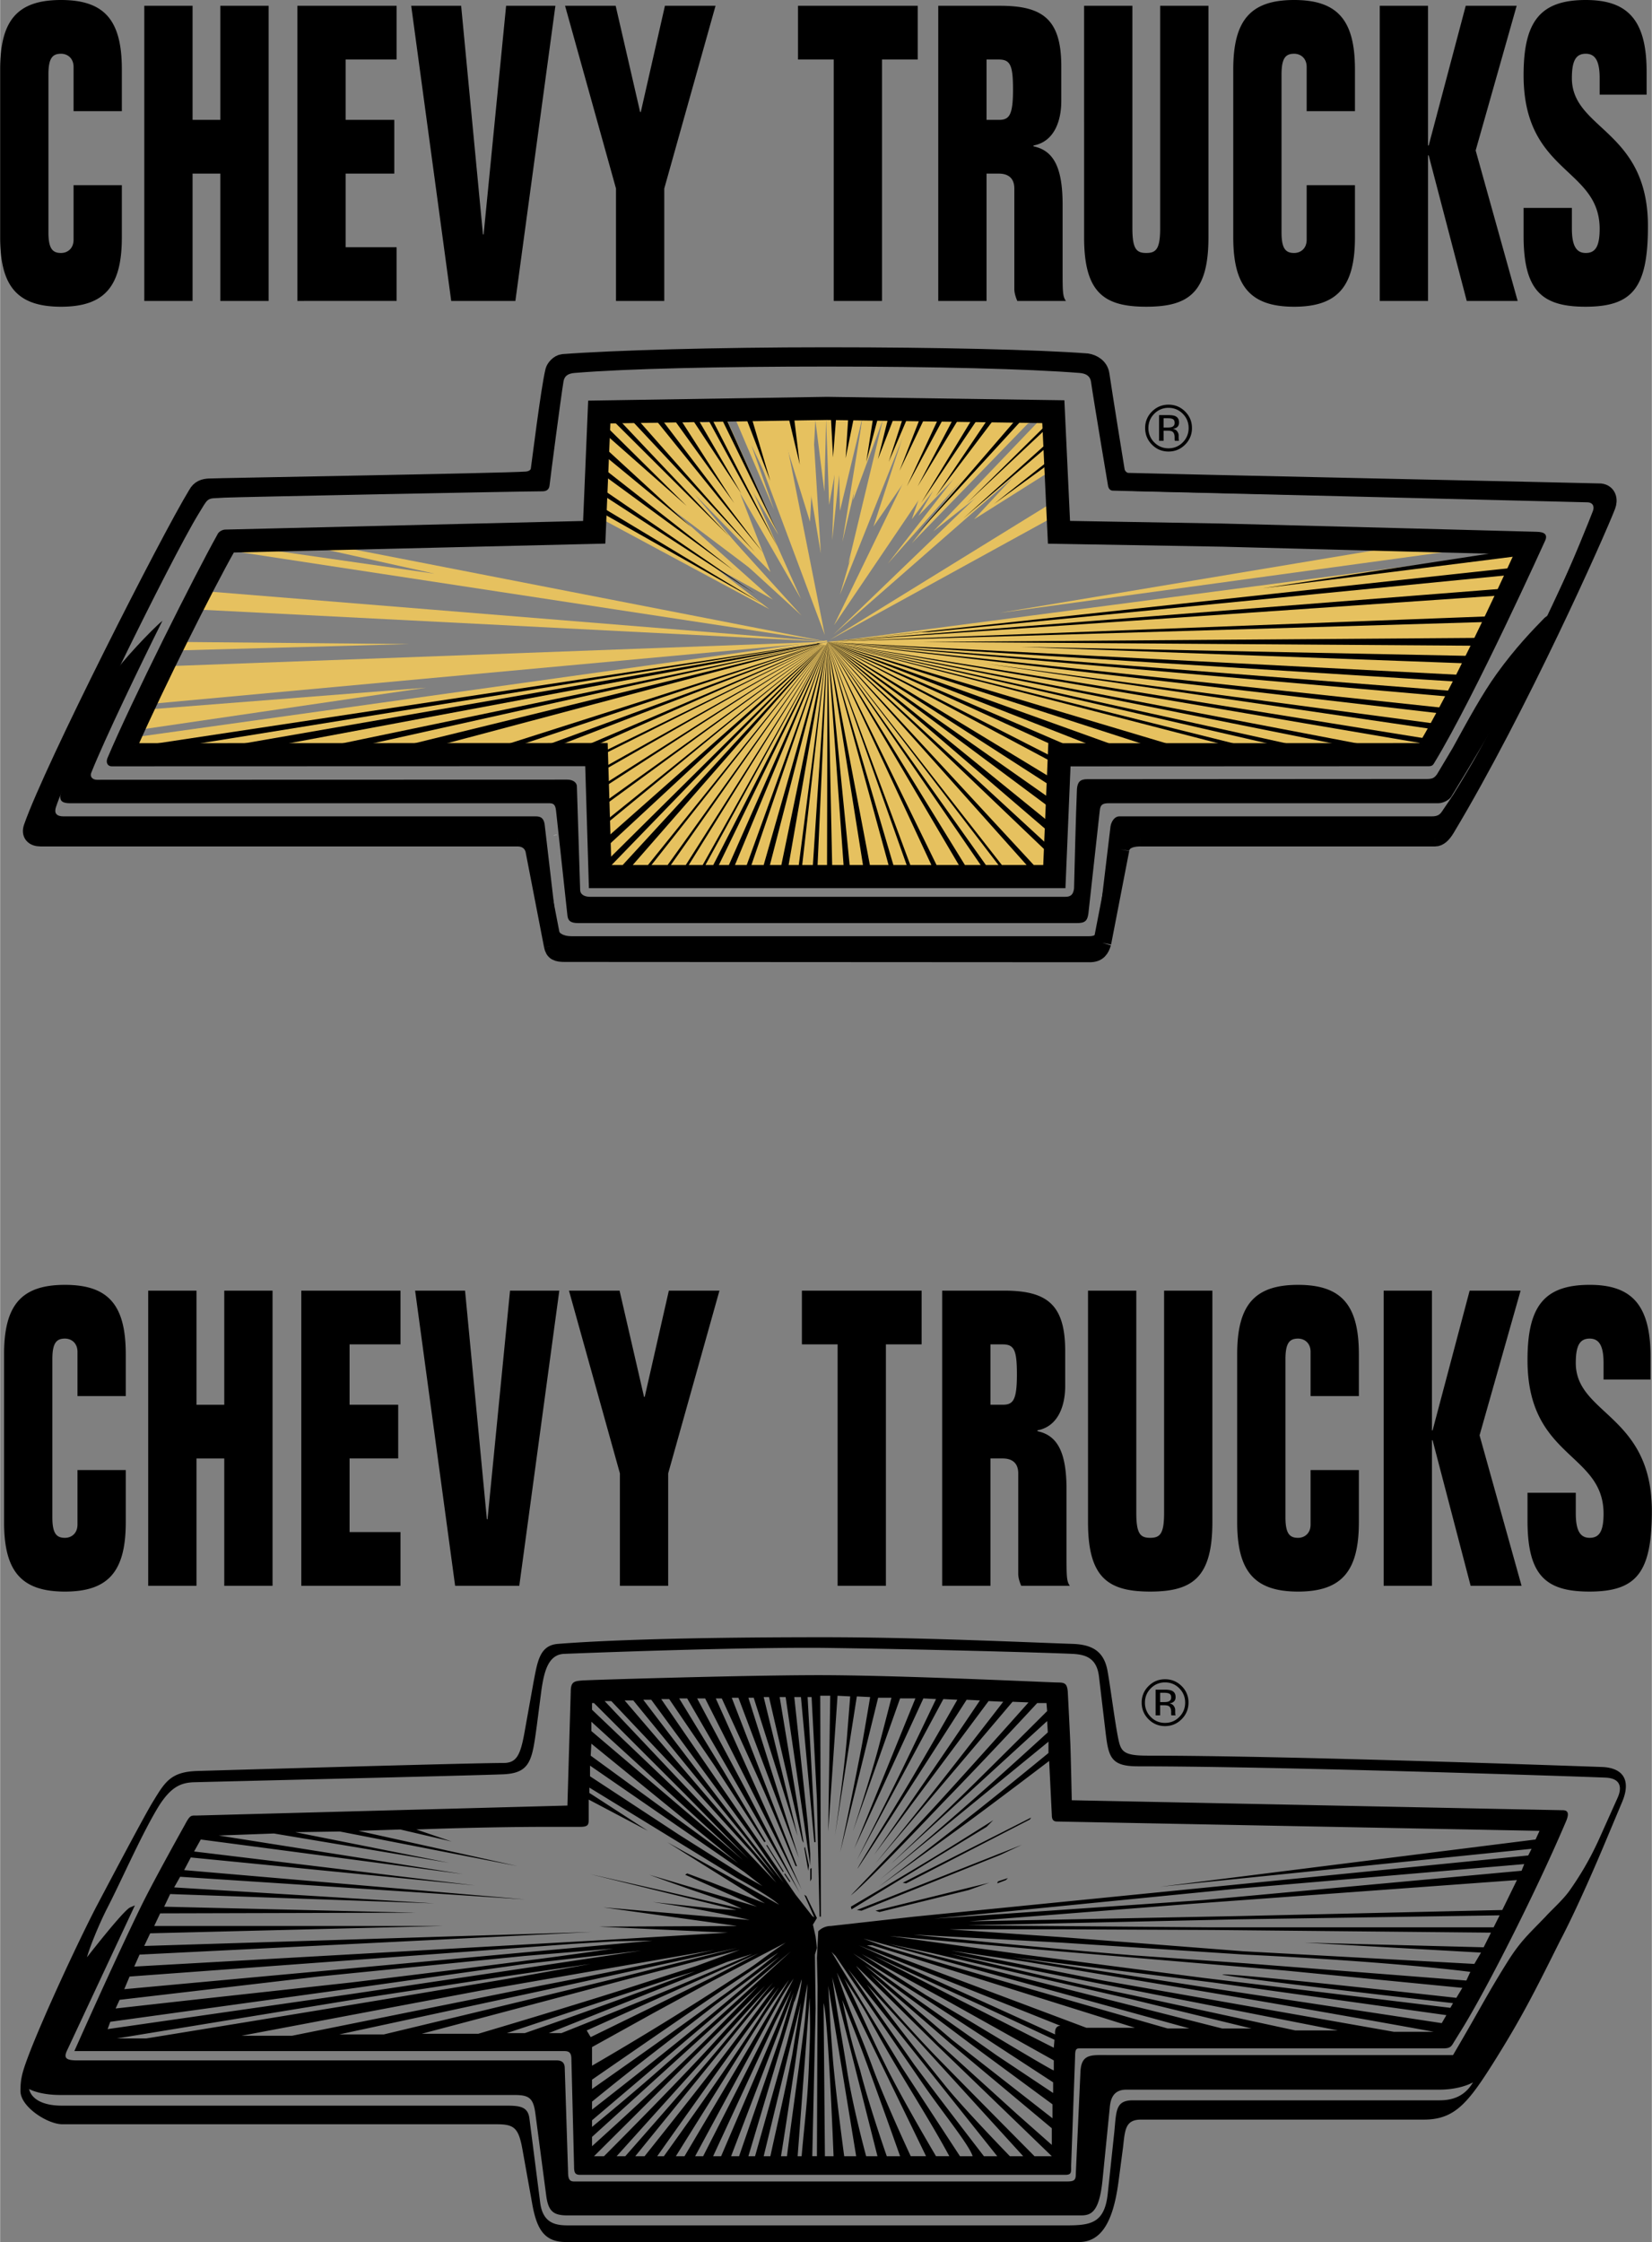 <svg xmlns="http://www.w3.org/2000/svg" width="1842" height="2500" viewBox="0 0 252.812 343.185"><rect x="0" y="0" width="252.812" height="343.185" fill="#808080" stroke="none"/><path fill="#d9ad2e" d="M126.514 63.875l.047.001.047-.001h-.094z"/><path stroke="#fff" stroke-width=".497" stroke-miterlimit="2.613" d="M84.964 127.82l.004.028-.004-.028z"/><path fill="#e6c15f" d="M92.43 72.786l14.941 9.258-14.783-12.558-.158 3.3zM95.638 64.394l27.042 29.841-29.975-27.408.091-2.433h2.842zM96.775 64.486l12.979 13.525-10.541-13.683-2.438.158zM115.529 81.86l-11.824-17.557h-2.884l14.708 17.557zM107.096 64.132l5.813 10.396-7.921-10.543 2.108.147zM111.13 63.99l7.974 17.87-10.45-17.716 2.476-.154zM119.654 64.108l6.566 33.084-12.341-33.006 5.775-.078zM122.129 63.874l3.484 20.828-1.284-20.791-2.2-.037zM127.996 63.936l-.642 18.75 2.017-18.75h-1.375zM132.029 63.832l-3.117 19.129 4.492-19.129h-1.375zM136.338 64.132l-7.792 26.895 10.725-26.858-2.933-.037zM143.029 63.985l-15.4 31.718 21.451-31.718h-6.051zM152.93 64.303l-17.059 21.968 19.533-22.01-2.474.042zM160.263 65.636l-32.738 31.522 32.67-28.614.068-2.908zM160.625 77.186l-33.648 20.763 33.769-18.563-.121-2.2zM212.33 83.907l-59.4 9.916 70.487-9.641-11.087-.275zM230.343 88.873l-103.848 9.351 100.547-2.338.963-1.925-54.862 1.1 55.961-3.712 1.239-2.476zM226.117 97.653l-99.622.571 99.035.962.587-1.533z"/><path fill="#e6c15f" d="M126.495 98.224l95.518 7.975 2.339-4.538-97.857-3.437zM126.495 98.224l91.197 15.95 3.142-5.5-94.339-10.45z"/><path fill="#e6c15f" d="M126.495 98.224l49.847 15.987 4.088.1-53.935-16.087z"/><path fill="#e6c15f" d="M126.564 98.224l34.823 16.087 6.484.013-41.307-16.1zM126.564 98.224l-17.726 34.88 10.083.011 7.643-34.891zM126.564 98.224L35.775 84.386l5.229-.233 25.484 3.666-18.336-4.073 3.41-.143 75.002 14.621zM126.564 98.224l-96.01-4.905 1.679-2.75 94.331 7.655zM126.564 98.224l-99.935 3.712-2.976 5.752 102.911-9.464z"/><path fill="#e6c15f" d="M126.564 98.224l-85.926 15.995 10.083-.145 75.843-15.85zM126.564 98.026L21.258 112.753l-.679 1.283 8.325.038 97.66-15.85v-.198z"/><path fill="#e6c15f" d="M126.564 98.224l-69.426 15.995 17.966-.145 51.46-15.85zM126.723 98.224l-44.86 15.995 10.609.051.261 2.149 33.99-18.195z"/><path fill="#e6c15f" d="M126.564 98.224L92.63 119.72l.495 13.225h2.513l9.629-11.416-8.529 6.807 29.826-30.112z"/><path fill="#e6c15f" d="M126.564 98.224l-29.276 34.641 10.083.013 9.654-18.464-9.654 10.988 19.193-27.178z"/><path fill="#e6c15f" d="M126.495 98.224l34.134 25.299.117-3.162-34.251-22.137zM201.742 114.174l-38.225-7.975 33.001 8.092 5.224-.117zM130.492 102.761l29.783 26.675-.238 3.437h-27.045l-5.5-31.35 11.549 18.975-8.549-17.737zM131.205 132.873h-2.201l-.688-20.35 2.889 20.35zM127.492 133.012h-2.201l1.101-24.476 1.1 24.476zM121.58 132.736l3.695-23.788-1.22 23.925-2.475-.137zM23.354 108.536l-1.729 3.117 43.579-6.388-41.85 3.271zM27.467 99.553l.812-1.283 34.359.316-35.171.967z"/><path d="M126.109 98.47l-.138.481-.963-.481h1.101z"/><path fill="#e6c15f" d="M23.029 114.367l103.126-15.984L232.32 84.458l-14.867 29.696-56.621.022-.795 18.697-66.882-.057-.683-18.546-69.443.097zM92.33 79.579l25.391 13.659-8.616-6.6 9.166 5.133L102.78 77.93l14.941 11.274-11.366-13.475 11.55 11.826-4.675-12.101 9.351 16.226-12.101-27.062-17.635.12-.515 14.841zM114.33 64.137l-1.742.134 5.866 13.75-3.482-9.9 6.507 13.659-2.475-17.876 4.952 15.95.823-15.537 1.376 10.954.267-11.139.466 13.156 1.467-8.159.182 9.076 3.401-14.117-1.383 12.467 4.537-12.238-5.271 21.954 9.12-21.816-5.27 16.133 11.046-15.996-5.18 14.896 3.301-4.4-2.292 3.873 13.108-13.682-14.117 17.876 17.784-18.334 1.65-.366-16.133 16.866 16.867-13.292-10.634 11.459 11.183-7.058-.349-8.072-45.575-.221z"/><path d="M219.635 128.189h-45.106m-.001 0c-1.774 0-2.875.629-3.064 1.822m0 .001l-2.771 14.299m0 0c-.274.917-.647 1.603-1.925 1.603m.001-.001l-80.326-.044m0 0c-1.192 0-1.65-.184-1.833-1.1m-.001.001l-2.841-14.667m.001 0c-.276-1.101-1.192-1.913-2.567-1.913m-.001-.001H6.2m0 0c-1.066 0-1.581-.562-1.238-1.525 3.213-9.192 20.948-44.089 25.163-50.978.449-.841 1.088-1.015 1.822-1.066.973-.067 45.351-.811 48.572-1.065 1.307-.103 1.959-.894 2.063-1.616.083-.414 1.544-12.398 2.234-15.159.104-.413.688-1.135 1.341-1.204 7.62-.58 23.397-1.043 40.402-1.043 17.006 0 32.175.36 39.795.94.859.138 1.891.688 2.062 1.856.414 2.816 2.254 14.298 2.337 14.712.138.86.929 1.685 1.892 1.719 3.229.116 71.38 1.572 72.29 1.616 1.101.138 1.289 1.167.963 2.017-1.561 4.063-13.457 30.815-24.612 49.409-.551.916-1.101 1.387-1.65 1.387" fill="none" stroke="#000" stroke-width="2.75"/><path d="M219.635 128.189h-45.106c-1.774 0-2.875.629-3.064 1.822l-2.771 14.299c-.274.917-.647 1.603-1.925 1.603l-80.326-.044c-1.192 0-1.65-.184-1.833-1.1l-2.841-14.667c-.276-1.101-1.192-1.913-2.567-1.913H6.2c-1.066 0-1.581-.562-1.238-1.525 3.213-9.192 20.948-44.089 25.163-50.978.449-.841 1.088-1.015 1.822-1.066.973-.067 45.351-.811 48.572-1.065 1.307-.103 1.959-.894 2.063-1.616.083-.414 1.544-12.398 2.234-15.159.104-.413.688-1.135 1.341-1.204 7.62-.58 23.397-1.043 40.402-1.043 17.006 0 32.175.36 39.795.94.859.138 1.891.688 2.062 1.856.414 2.816 2.254 14.298 2.337 14.712.138.86.929 1.685 1.892 1.719 3.229.116 71.38 1.572 72.29 1.616 1.101.138 1.289 1.167.963 2.017-1.561 4.063-13.457 30.815-24.612 49.409-.552.917-1.101 1.387-1.651 1.387zm-136.309-2.121s1.839 15.713 1.833 15.676c.183 1.1 1.028 1.561 2.292 1.561h79.199c1.325 0 1.285-.645 1.467-1.469l1.834-15.309c.094-.662.55-1.568 1.375-1.568h47.827c.733 0 1.155-.199 1.478-.666.192-.277 1.535-2.258 1.729-2.568 11.903-19.094 20.514-41.144 21.43-43.506.229-.596.086-1.288-.825-1.329-.805-.035-72.692-1.788-72.692-1.788-.344-.034-.584-.24-.688-.688 0 0-2.209-13.091-2.611-15.95-.125-.881-.72-1.292-1.754-1.375-7.914-.631-22.424-.982-38.66-.982-16.128 0-30.752.32-38.648.982-.999.084-1.545.459-1.685 1.306-.412 2.485-2.028 14.888-2.132 15.881-.057.55-.344.928-1.1.928-3.094 0-46.998.879-48.631.969l-1.764.098c-.722.069-.953.344-1.365.963l-.868 1.422c-4.335 7.086-20.06 39.238-21.84 44.938-.229.733-.058 1.365 1.18 1.365h72.245c.838 0 1.191.285 1.374 1.109z"/><path d="M17.056 117.298l72.496-.021.565 18.67c.078.002 72.861.002 72.938 0l.78-18.642 54.664-.021c.58.021.795-.089 1.043-.565 6.185-10.16 16.959-34.009 16.959-34.009.366-.871-.097-1.295-1.347-1.31 0 0-33.067-.889-48.085-1.262l-23.311-.404-.865-18.464-36.336-.526-36.555.581-.774 18.42-54.824 1.318s-.861.045-1.189.833c-3.332 5.947-13.094 25.38-16.807 34.18-.274.757.131 1.222.648 1.222zm215.264-32.84c-2.763 6.036-10.042 21.682-14.867 29.697l-53.619.02-3.002.001-.125 2.998-.654 15.643c-11.802.002-55.035.002-66.898 0l-.473-15.634-.092-3.037-3.038.001-68.901.019c3.977-9.014 11.627-24.271 14.871-29.997l53.784-1.292 2.93-.07.123-2.928.65-15.469 33.553-.533 33.345.482.728 15.523.138 2.933 2.936.051 23.31.404 45.301 1.188zM126.608 63.875h-.094.094z"/><path d="M164.818 120.752c-.174 4.156-.371 12.106-.445 15.221-.105.913-.477 1.296-1.297 1.296l-72.783.003c-.917 0-1.496-.391-1.516-1.028-.112-3.663-.501-15.857-.501-15.857 0-.642-.642-1.048-1.467-1.048-16.616 0-71.937.021-71.982.021-.756 0-1.168-.531-.825-1.219 2.003-4.999 7.41-16.263 10.833-23.113-1.543 1.224-6.632 6.677-7.167 7.815-3.199 6.602-7.688 16.535-7.688 16.535l-.757 2.303c-.138.895.275 1.27 1.444 1.27h73.417c.733 0 .917.369 1.008 1.195l1.742 16.041c.103.749.458 1.109 1.65 1.109h76.345c1.204 0 1.589-.328 1.741-1.477l1.742-15.766c.092-.826.367-1.104 1.375-1.104h50.449c.688 0 1.638-.463 1.971-1.006 5.913-9.625 12.146-20.396 15.858-28.462-.276.292-1.283.791-1.635 1.152-1.762 1.809-4.423 4.544-7.291 8.538-2.161 3.01-4.275 6.872-6.724 11.344l-2.408 4.038c-.367.458-.596.687-1.5.687l-52.034.03c-1.098 0-1.463.474-1.555 1.482z"/><path d="M187.016 83.269l-23.31-.404-2.936-.051-.138-2.933-.728-15.523-33.345-.482-33.553.533-.773 18.397-2.93.07-53.784 1.292m.002.001c-3.244 5.726-10.894 20.983-14.871 29.997m0 0l68.901-.019 3.038-.001.092 3.037.473 15.634m.001-.001c11.863.002 55.096.002 66.898 0m0 0l.654-15.643.125-2.998 3.002-.001 53.619-.02m0 0c4.825-8.015 12.104-23.661 14.867-29.697l-45.305-1.188" fill="none" stroke="#000" stroke-width=".825"/><path d="M127.14 98.195l101.957-7.013c.163-.348.596-.726.752-1.06L127.14 98.195zM127.14 98.195l100.031-2.979c.156-.323.05-.538.204-.856L127.14 98.195zM225.173 98.837c.154-.313.675-.883.826-1.195l-84.835.621 84.009.574zM224.422 101.541c.149-.302.138-1.454.202-1.148l-68.562-1.38 68.36 2.528zM222.523 104.306c.15-.297.949-.698 1.101-.997L126.64 98.28l95.883 6.026z"/><path d="M221.77 106.63l.452-.873-95.582-7.477 95.13 8.35zM220.209 109.176l.454-.852L126.64 98.28l93.569 10.896zM218.645 111.519c.15-.27.304-.543.459-.824l-68.303-9.116 67.844 9.94zM217.588 113.769l.447-.756L126.64 98.28l90.948 15.489zM204.678 113.943l3.839-.001L126.64 98.28l78.038 15.663zM194.635 113.946h2.944L126.64 98.28l67.995 15.666zM187.117 113.95l2.326-.001L126.64 98.28l60.477 15.67zM175.025 113.931l3.516-.138L126.64 98.28l48.385 15.651zM166.578 113.931h3.574L126.64 98.28l39.938 15.651zM160.527 113.793l2.477.138L126.64 98.28l33.887 15.513zM160.583 116.412l.033-.799L126.64 98.28l33.943 18.132zM160.511 120.102l-.029-1.278L126.64 98.28l33.871 21.822zM160.373 123.401l-.137-1.512L126.64 98.28l33.733 25.121zM160.236 127.113l-.138-1.649L126.64 98.28l33.596 28.833zM159.961 130.139l.094-1.08L126.64 98.28l33.321 31.859zM157.365 132.691c.209 0 1.008.107 1.203.107L126.64 98.28l30.725 34.411zM153.105 132.799h.526L126.64 98.28l26.465 34.519zM150.35 132.799l.828.029L126.64 98.28l23.71 34.519zM146.968 132.799s.812.029.96.029L126.64 98.28l20.328 34.519zM142.718 132.799h.8L126.64 98.28l16.078 34.519zM138.889 132.799h.568L126.64 98.28l12.249 34.519zM136.088 132.799h.748L126.64 98.28l9.448 34.519zM132.113 132.708c.112 0 .939-.077 1.053-.077L126.64 98.28l5.473 34.428zM129.101 132.494h.933L126.64 98.28l2.461 34.214zM126.565 132.631c.109 0 .68-.029.788-.029l-.713-34.322-.075 34.351zM126.637 98.331l-2.253 34.271h.725l1.528-34.271zM126.633 98.331l-4.421 34.271h.531l3.89-34.271zM126.631 98.331l-7.078 34.163h1.117l5.961-34.163zM126.627 98.331l-9.824 34.3c.116 0 .854-.029.97-.029l8.854-34.271zM126.621 98.331l-12.43 34.3c.122 0 .614-.029.736-.029l11.694-34.271zM126.619 98.331l-15.178 34.3h.937l14.241-34.3zM126.615 98.331l-17.512 34.163h.86l16.652-34.163zM126.365 98.771l-18.944 33.83h.429l18.52-33.829-.005-.001zM126.333 98.764l-21.513 33.838h.458l21.062-33.836-.007-.002zM126.298 98.756l-24.272 33.845h.493l23.785-33.844-.006-.001zM126.262 98.749l-27.263 33.853h.536l26.733-33.852-.006-.001zM126.225 98.74l-31.146 33.891c.193 0 1.316.039 1.516.039l29.637-33.928-.007-.002zM126.184 98.731L92.58 132.049l.024.582c.026 0 .907-.167.934-.167l32.655-33.731-.009-.002zM126.148 98.723l-33.544 29.706v1.409l33.553-31.113-.009-.002zM126.102 98.713l-33.709 27.156.015.531 33.703-27.685-.009-.002zM126.051 98.702l-33.748 24.21.014.49 33.744-24.698-.01-.002zM125.997 98.689L92.22 120.17l.013.456 33.773-21.935-.009-.002zM125.934 98.676l-33.792 18.928.013.428 33.789-19.354-.01-.002zM125.863 98.66l-33.795 16.524.013.404 33.794-16.925-.012-.003zM125.791 98.644l-35.72 15.287 1.424-.001 34.317-15.282-.021-.004zM125.078 98.803l-41.136 15.13 2.007-.001 39.684-15.315-.555.186z"/><path d="M125.633 98.617l.015-.005-.029-.007-.025.008-48.075 15.322 2.382-.001 45.177-15.131.555-.186zM125.479 98.575l-63.263 15.494 5.559-.132 57.733-15.356-.029-.006zM124.953 98.687l-74.82 15.562 6.221-.309 69.044-15.383-.445.13z"/><path d="M43.378 113.931l82.101-15.356-.237-.053-88.802 15.424 6.938-.015zM29.568 113.948L125.2 98.513l-.039-.009L22.948 113.95l6.62-.002zM116.553 92.352L91.641 77.356l.212 1.007 24.7 13.989zM115.591 90.907L91.778 74.606l.191.993 23.622 15.308zM112.29 87.333l-20.1-15.752-.092.96 20.192 14.792zM105.759 80.664L92.284 68.289l-.058 1.224 13.533 11.151zM105.071 77.433L92.284 64.782l.08 1.432 12.707 11.219zM111.603 82.107L94.642 64.159l-1.121-.064 18.082 18.012zM115.521 84.514L97.499 64.113l-.953.119 18.975 20.282zM116.758 84.583L99.743 62.204l-1.031.054 18.046 22.325zM112.359 77.02l-8.343-13.002-1.015.007 9.358 12.995zM113.459 75.576l-7.734-13.304-1.07-.035 8.804 13.339zM117.877 73.604l-3.181-10.747-1.043-.234 4.224 10.981zM122.396 71.107l-.917-7.516-.98-.426 1.897 7.942zM127.483 70.007l.505-6.508-.884-.602.379 7.11zM129.408 70.145l1.353-6.646-.884-.602-.469 7.248zM134.358 70.283l2.361-6.119-.687-.602-1.674 6.721zM136.008 70.695l2.816-6.6-.488-.602-2.328 7.202zM132.57 70.695l2.11-7.929-.756-.757-1.354 8.686zM137.658 72.07l4.08-8.571-.918.458-3.162 8.113zM138.786 74.436l5.794-10.753-.734-.138-5.06 10.891zM140.436 74.447l6.435-10.582-.687-.32-5.748 10.902zM140.977 76.971l8.529-12.675-.229-.982-8.3 13.657zM143.204 75.966l9.122-12.059-.642-.5-8.48 12.559zM118.959 83.62l-11.073-21.571-.745-.075 11.818 21.646zM118.89 81.351l-8.8-19.559-.79.012 9.59 19.547zM141.011 96.76l1.085-.006 88.468-8.688c.168-.361.328-.765.485-1.102L126.64 98.28l14.371-1.52zM232.215 85.133c.06-.135-.792-.807-.732-.934l-38.209 5.849 38.941-4.915zM156.424 64.248l-.904-.073-15.112 17.52 16.016-17.447zM159.854 68.748l-.026-.539-12.407 11.148 12.433-10.609zM159.854 65.86l-.026-.539-11.857 11.699 11.883-11.16zM159.979 71.423l-.024-.489-7.859 6.224 7.883-5.735zM0 10.63C0 3.164 2.582 0 9.314 0s9.313 3.164 9.313 10.63v6.391h-7.39v-6.77c0-1.329-.911-2.025-1.923-2.025-1.316 0-1.924.696-1.924 3.164v24.171c0 2.468.607 3.163 1.924 3.163 1.012 0 1.923-.695 1.923-2.024v-8.352h7.39v7.972c0 7.467-2.582 10.63-9.313 10.63C2.582 46.949 0 43.786 0 36.319V10.63zM22.062.886h7.39V18.35h4.252V.886h7.39v45.178h-7.39V26.575h-4.252v19.489h-7.39V.886zM45.495.886h15.186v8.226h-7.796v9.238h7.442v8.225h-7.442v11.263h7.796v8.226H45.495V.886zM84.986.886l-6.125 45.178h-9.82L62.916.886h7.644l3.34 34.991h.102L77.443.886h7.543zM97.957 17.147h.101L101.753.886h7.745l-7.846 27.968v17.21h-7.39v-17.21L86.467.886h7.744l3.746 16.261zM127.586 9.112h-5.466V.886h18.323v8.226h-5.466v36.952h-7.391V9.112zM143.589 46.064V.886h9.466c6.479 0 9.364 2.025 9.364 9.238v5.378c0 2.722-.911 6.138-4.251 6.771v.127c3.036.633 4.453 3.164 4.453 8.921v9.807c0 3.481 0 4.239.508 4.936h-7.442c-.304-.697-.456-1.329-.456-1.835V28.854c0-1.519-.859-2.278-2.379-2.278h-1.873v19.489h-7.39v-.001zm7.39-27.714h1.873c1.57 0 2.178-.632 2.178-4.619 0-3.733-.406-4.619-2.178-4.619h-1.873v9.238zM184.945 36.319c0 8.479-3.037 10.63-9.517 10.63s-9.517-2.151-9.517-10.63V.886h7.391v34.042c0 3.164.607 3.796 2.126 3.796s2.126-.632 2.126-3.796V.886h7.391v35.433zM188.742 10.63c0-7.466 2.582-10.63 9.314-10.63s9.313 3.164 9.313 10.63v6.391h-7.39v-6.77c0-1.329-.912-2.025-1.924-2.025-1.316 0-1.924.696-1.924 3.164v24.171c0 2.468.607 3.163 1.924 3.163 1.012 0 1.924-.695 1.924-2.024v-8.352h7.39v7.972c0 7.467-2.581 10.63-9.313 10.63s-9.314-3.163-9.314-10.63V10.63zM218.555 22.272h.101L224.325.886h7.795l-6.276 22.146 6.428 23.032h-7.794l-5.822-22.273h-.101v22.273h-7.391V.886h7.391v21.386zM244.823 14.49v-2.531c0-2.594-.657-3.733-2.127-3.733-1.517 0-2.124 1.076-2.124 3.733 0 7.909 11.642 7.909 11.642 22.652 0 9.428-2.329 12.338-9.567 12.338-6.732 0-9.466-2.53-9.466-10.883v-4.239h7.392v3.164c0 2.594.657 3.733 2.124 3.733 1.52 0 2.127-1.076 2.127-3.733-.05-9.364-11.643-8.416-11.643-23.475 0-8.099 2.43-11.516 9.516-11.516 6.277 0 9.314 2.911 9.314 10.947v3.543h-7.188zM181.014 63.334c.599.603.898 1.33.898 2.183 0 .859-.3 1.592-.898 2.197-.6.605-1.326.908-2.183.908s-1.583-.303-2.183-.908a3.016 3.016 0 0 1-.894-2.197c0-.853.3-1.581.898-2.183a2.963 2.963 0 0 1 2.178-.908c.854 0 1.582.303 2.184.908zm.356-.347c-.7-.696-1.546-1.044-2.539-1.044-.986 0-1.827.348-2.524 1.044a3.452 3.452 0 0 0-1.05 2.53c0 .996.347 1.844 1.04 2.543.697.704 1.541 1.055 2.534 1.055s1.839-.351 2.539-1.055a3.474 3.474 0 0 0 1.05-2.543c0-.99-.35-1.832-1.05-2.53zm-2.007 2.364c-.146.059-.365.088-.659.088h-.625v-1.426h.591c.384 0 .664.049.838.146.174.098.261.29.261.577 0 .303-.136.507-.406.615zm-1.977 2.124h.693v-1.552h.547c.368 0 .625.042.771.127.247.146.371.448.371.903v.313l.015.127c.004.016.006.031.01.044l.01.039h.65l-.025-.049c-.016-.032-.027-.101-.034-.205s-.009-.202-.009-.293v-.289c0-.199-.072-.402-.216-.61s-.37-.337-.679-.386c.244-.039.435-.103.572-.19.256-.167.385-.425.385-.777 0-.494-.203-.826-.61-.996-.228-.094-.586-.141-1.074-.141h-1.377v3.935zM.599 207.302c0-7.467 2.582-10.631 9.314-10.631 6.733 0 9.314 3.164 9.314 10.631v6.391h-7.39v-6.77c0-1.33-.911-2.025-1.924-2.025-1.316 0-1.923.695-1.923 3.164v24.17c0 2.469.607 3.164 1.923 3.164 1.013 0 1.924-.695 1.924-2.025v-8.352h7.39v7.973c0 7.467-2.581 10.629-9.314 10.629-6.732 0-9.314-3.162-9.314-10.629v-25.69zM22.66 197.558h7.391v17.463h4.252v-17.463h7.39v45.177h-7.39v-19.488h-4.252v19.488H22.66v-45.177zM46.094 197.558h15.185v8.224h-7.795v9.239h7.442v8.226h-7.442v11.262h7.795v8.226H46.094v-45.177zM85.585 197.558l-6.126 45.177h-9.82l-6.124-45.177h7.643l3.341 34.99h.101l3.442-34.99h7.543zM98.556 213.819h.101l3.695-16.261h7.745l-7.846 27.966v17.211H94.86v-17.211l-7.795-27.966h7.745l3.746 16.261zM128.184 205.782h-5.467v-8.224h18.324v8.224h-5.467v36.953h-7.39v-36.953zM144.188 242.735v-45.178h9.465c6.48 0 9.365 2.025 9.365 9.238v5.377c0 2.723-.911 6.139-4.252 6.771v.127c3.037.633 4.455 3.162 4.455 8.92v9.809c0 3.48 0 4.238.506 4.936h-7.441c-.304-.697-.455-1.328-.455-1.836v-15.375c0-1.518-.861-2.277-2.379-2.277h-1.873v19.488h-7.391zm7.39-27.714h1.873c1.568 0 2.176-.633 2.176-4.619 0-3.732-.404-4.619-2.176-4.619h-1.873v9.238zM185.544 232.991c0 8.479-3.037 10.629-9.517 10.629-6.479 0-9.516-2.15-9.516-10.629v-35.434h7.39v34.041c0 3.164.607 3.797 2.126 3.797s2.127-.633 2.127-3.797v-34.041h7.39v35.434zM189.342 207.302c0-7.467 2.581-10.631 9.313-10.631 6.731 0 9.313 3.164 9.313 10.631v6.391h-7.391v-6.77c0-1.33-.91-2.025-1.923-2.025-1.316 0-1.924.695-1.924 3.164v24.17c0 2.469.607 3.164 1.924 3.164 1.013 0 1.923-.695 1.923-2.025v-8.352h7.391v7.973c0 7.467-2.582 10.629-9.313 10.629-6.732 0-9.313-3.162-9.313-10.629v-25.69zM219.153 218.944h.101l5.67-21.386h7.796l-6.278 22.146 6.429 23.031h-7.796l-5.821-22.273h-.101v22.273h-7.39v-45.177h7.39v21.386zM245.421 211.161v-2.531c0-2.594-.658-3.732-2.124-3.732-1.521 0-2.128 1.076-2.128 3.732 0 7.91 11.643 7.91 11.643 22.652 0 9.428-2.328 12.338-9.566 12.338-6.732 0-9.466-2.529-9.466-10.883v-4.238h7.39v3.162c0 2.596.658 3.734 2.128 3.734 1.517 0 2.124-1.076 2.124-3.734-.05-9.363-11.642-8.414-11.642-23.475 0-8.098 2.43-11.516 9.518-11.516 6.275 0 9.312 2.912 9.312 10.947v3.543h-7.189v.001zM245.297 282.892c-1.935 4.584-4.481 10.287-6.519 14.158-3.665 7.332-5.703 11.508-10.184 18.637-3.973 6.314-6.009 8.76-10.694 8.76h-43.284c-2.444 0-2.444 1.629-2.75 4.277l-.713 5.396c-.713 5.195-2.241 9.064-6.009 9.064H86.622c-3.259 0-4.481-1.832-5.194-5.906l-1.426-7.943c-.611-3.566-1.222-4.176-3.972-4.176H9.525c-2.241 0-6.417-2.648-6.417-5.094 0-1.934.306-2.953 1.222-5.396 2.241-5.908 7.537-17.314 10.388-22.814.917-1.73 7.027-13.342 8.555-15.887 1.935-3.158 2.75-4.787 7.027-4.889 3.565-.104 41.757-1.223 46.747-1.223 1.935 0 2.546-1.121 3.157-4.379l1.426-7.945c.612-3.156.917-5.703 3.769-5.906 3.87-.305 14.768-1.018 40.635-1.018 14.666 0 31.777.814 38.091 1.018 3.156.102 4.889 1.223 5.396 4.277.408 2.24 1.121 7.842 1.63 10.287.407 1.934.815 2.545 4.481 2.545 21.184 0 63.45 1.527 69.459 1.732 3.36.102 4.584 2.037 3.157 5.396l-2.951 7.029zm.407-10.795c-4.889-.203-50.413-1.73-71.597-1.73-4.38 0-4.482-1.631-4.991-5.908l-.917-7.74c-.305-2.852-1.935-3.463-4.072-3.564-4.381-.203-22.814-.713-38.091-.916-11.813-.102-32.183.611-39.719.916-2.444.102-3.055 2.75-3.463 5.5l-.713 5.5c-.713 5.193-.917 7.23-5.092 7.434-4.99.205-43.997 1.121-47.562 1.223-1.935.102-3.36.814-5.092 3.463-2.546 4.074-5.704 11.305-7.842 15.48-1.528 2.953-2.954 6.621-3.26 7.842 0 0 5.602-7.23 6.62-7.639l.713-.305-10.286 21.996c-.611 1.223-.51 1.732 1.426 1.732h73.431c1.019 0 1.222.611 1.222 1.221l.509 15.889c0 1.324.408 1.426 1.019 1.426h74.958c1.223 0 1.73 0 1.73-1.018l.713-15.686c.103-2.852 1.63-2.646 4.074-2.646h52.96c4.48-7.639 5.193-9.27 8.453-14.463 1.936-3.055 3.259-4.176 5.703-6.723.916-1.018 2.648-2.545 3.666-3.971 1.426-2.037 3.056-4.584 4.686-8.25l2.648-5.906c.713-1.528.61-3.056-1.834-3.157zm-25.462 47.765h-47.867c-2.139 0-2.443 1.629-2.546 2.852l-1.12 11.203c-.51 4.686-1.731 5.193-3.259 5.193H86.826c-2.139 0-2.954-.609-3.26-3.156l-1.629-12.324c-.306-2.545-1.019-2.953-3.259-2.953H9.219c-3.259 0-4.787-.916-4.787-.916.306 1.426 1.936 2.547 4.99 2.547h67.932c2.138 0 3.462.102 3.666 2.035l1.629 12.732c.407 3.463 2.648 3.564 4.481 3.564h75.875c3.768 0 6.01-.205 6.518-4.787l1.019-9.574c.306-3.258.204-4.787 2.853-4.787h46.95c2.749 0 4.176-1.221 5.093-2.75 0 0-1.834 1.121-5.196 1.121zm3.566-9.369l-1.323 2.139c-.408.713-.611.916-1.732.916h-55.607c-.51 0-.611.307-.611 1.223l-.611 16.805c0 .916.102 1.324-.916 1.324H88.761c-.815 0-.917-.408-.917-1.324l-.408-16.398c0-1.119-.509-1.221-1.12-1.221H11.358s6.009-13.547 10.185-22.102c1.935-3.971 6.722-12.527 6.722-12.527.814-1.527.917-1.426 1.833-1.426l56.729-1.527.509-17.416c0-1.527.509-1.629 1.731-1.73 1.527-.102 25.054-.814 36.256-.814 11.916 0 33.304 1.018 36.46 1.119 1.121 0 1.527.104 1.631 1.426.101 1.936.305 5.908.406 8.25.102 3.26.203 8.352.203 8.352l75.163 1.527c1.324 0 .611 1.426.305 2.139-4.48 10.488-11.916 25.154-15.683 31.265zm-41.859-19.045l-33.609 2.646 41.758-.814 39.82-.916 2.242-4.584-50.211 3.668zm7.332-2.344l-46.34 4.584 41.248-2.852 48.684-4.482.406-1.018-43.998 3.768zm.204 4.686l-41.451.916 36.767.307h43.794l.916-1.834-40.026.611zm-3.971 1.629l-23.526-.102h-16.702l17.517 1.223 27.499 2.139 35.34 1.936 1.019-1.732-26.989-1.527 27.396.713 1.12-2.24-42.674-.41zm.203 8.047l-30.859-3.871 29.535 4.584 36.258 5.5.713-1.223-35.647-4.99zm4.787-4.278l-28.109-1.834-22.609-1.223s16.295 1.732 33.507 3.158l17.212 1.223 33.915 2.646.61-1.324c-.001.001-11.204-1.526-34.526-2.646zm6.213 2.444l-38.295-3.258-22.304-2.037 20.573 2.852 27.498 3.564 37.785 4.582.407-.713s-33.202-3.768-35.341-4.379c1.121-.305 35.85 3.564 35.85 3.564l.917-1.527-27.09-2.648zm-13.953 2.953l-25.563-4.277-11.61-1.73 23.221 4.582 44.507 7.842h6.11s-16.093-2.954-36.665-6.417zm-20.981-25.766c-.509 0-.814-.205-.814-1.02l-.407-8.25s-8.147 6.213-13.444 10.084c-4.889 3.564-12.629 9.166-12.629 9.166s8.453-6.416 13.852-10.693c4.686-3.668 12.119-9.777 12.119-9.777v-1.732l-25.767 21.082s8.352-7.027 13.647-11.711c4.787-4.176 12.018-10.797 12.018-10.797l-.102-1.73-23.934 21.896s6.722-6.416 10.999-10.592c4.991-4.889 12.935-12.832 12.935-12.832l-.102-1.223h-1.426s-7.129 7.74-14.463 15.277c-6.212 6.518-12.322 12.832-14.055 14.156 1.426-1.527 8.25-8.555 13.546-14.361 7.231-7.943 13.647-15.174 13.647-15.174l-2.444-.102-20.979 24.748s5.396-6.621 8.758-10.898c4.277-5.396 10.796-13.85 10.796-13.85l-2.241-.104-17.518 23.527s4.584-6.619 7.537-10.898c3.463-4.99 8.656-12.73 8.656-12.73l-2.036-.102s-14.055 21.896-16.702 25.869c.305-.814 4.48-7.332 8.453-14.055a937.31 937.31 0 0 0 6.823-11.814l-2.14-.102-13.239 24.646s4.277-8.453 6.926-13.852a1818.458 1818.458 0 0 0 5.194-10.795l-1.936-.102-10.592 23.018 9.369-23.018h-2.342l-7.23 20.369s2.545-7.74 3.869-12.629a1010.96 1010.96 0 0 0 2.037-7.842h-2.037l-5.805 23.627s2.139-10.082 3.361-16.6c.509-2.852 1.222-7.129 1.222-7.129l-2.037-.104-3.36 21.389s1.324-9.064 1.834-14.971l.508-6.418-1.936-.102-1.426 20.777.307-20.777h-1.528l.102 33.812h-.204l-.407-18.025-.816-15.582h-.61l1.222 22.201h-.204l-2.038-22.201h-1.017l2.037 19.146.406 4.787v1.832l-3.768-25.766h-.916l2.75 16.6.916 5.703-.203-.305-5.094-21.998h-.814l5.195 21.285-6.723-21.184h-.814l7.74 24.545L113 259.876h-1.019l9.98 25.766h-.204s-3.258-7.943-5.499-12.934c-2.241-4.99-5.805-12.73-5.805-12.73h-.917l13.138 29.229-14.768-29.229h-1.222l7.435 13.953 8.25 15.785-17.212-29.738h-1.222l6.722 10.998 6.519 10.898-.206.102-7.637-11.713-6.925-10.184h-1.222l20.571 29.943 1.834 2.342.713.916.305.203-1.527-3.461.306.203 1.63 3.361-.612 1.018.408 1.834.204 1.73-.306 1.02.102 8.248-.509 22.611h.713l.101-25.971-.101-4.381.203-4.072s.713-.816 1.936-.816l12.73-1.426 94.003-9.369.511-1.018-56.831 5.805 57.441-7.23.611-1.324-73.839-1.426zm5.703 24.647l-21.998-4.381s14.462 3.566 27.804 6.314l24.952 5.398h6.518l-37.276-7.331zm5.602 2.545l-15.888-3.666-14.462-3.361-6.722-1.426 51.024 12.936h4.481l-18.433-4.483zm-40.942-9.268s3.157 1.223 4.99 1.732c15.889 4.684 41.553 12.018 41.553 12.018h3.361l-49.904-13.75zm1.325 1.02h-.814l33.608 12.629h7.435l-40.229-12.629zm-2.037 0l30.045 13.646s-.204-1.324.814-1.324l-30.859-12.322zm18.637 9.166l-16.296-7.537 13.24 6.824 14.259 7.23.102-1.223-11.305-5.294zm11.203 8.453l-16.397-9.166-13.036-7.131 9.88 6.314 6.721 3.973s12.833 7.74 12.833 7.537l-.001-1.527zm-.102 3.359l-19.35-12.629-11.305-7.129 10.388 7.436 11.712 8.25 8.555 5.703v-1.631zm-46.339-37.885l-5.906-8.047-9.269-12.629h-1.222l15.99 20.98 5.5 7.027-5.093-7.331zm46.237 41.247l-12.018-8.859-8.555-6.418-8.148-6.008 13.342 11.406 15.379 12.018v-2.139zm-46.95-40.739l-7.231-8.859-9.981-12.223h-1.323l23.119 26.99-4.584-5.908zm46.849 44.405l-15.582-13.035-12.222-10.592 10.489 10.592 12.019 10.896 5.296 4.686v-2.547zm-45.627-41.858l-9.573-10.592-12.222-12.936h-1.019l26.276 27.805-3.462-4.277zm39.515 40.229l-11.508-11.102-7.231-7.129-5.093-4.99c.408.713 6.723 8.148 12.223 13.852 3.972 4.074 15.072 15.277 15.072 15.277h2.648l-6.111-5.908zm-50.107-49.598L90.899 260.69h-.306v1.018l23.935 22.814-9.778-9.98zm-14.258-11v1.426l23.221 19.758-23.221-21.184zm42.164 40.229c4.786 6.518 6.823 9.064 11.916 15.379 2.852 3.564 9.98 10.898 9.98 10.898h2.037l-23.933-26.277zm-42.164-36.868l-.102 1.832 22.61 16.5-22.508-18.332zm39.312 34.526c4.481 6.619 5.602 8.146 10.083 14.564 3.768 5.092 10.693 14.055 10.693 14.055h2.037l-22.813-28.619zm-15.887-14.869l-23.628-16.297v1.631l13.647 8.963 9.676 6.109 3.055 1.732-2.75-2.138zm27.09 32.08c-5.194-7.535-13.138-19.248-13.138-19.248l-.611-.611 10.796 17.721 8.86 13.547h1.936c-.51-1.734-4.788-6.927-7.843-11.409zm-5.602-5.397c-3.259-5.703-2.546-4.889-6.212-10.389 2.852 5.703 3.463 7.537 6.314 13.24 2.546 5.193 7.74 13.953 7.74 13.953h2.037c-2.851-5.296-6.925-11.61-9.879-16.804zm-7.333-11.305c1.936 6.008 3.463 8.961 5.602 14.869 2.037 5.396 5.703 13.24 5.703 13.24h2.344l-13.649-28.109zm3.565 11.204c-1.018-2.75-2.75-7.029-2.75-7.029 1.02 4.584 1.324 6.213 2.75 10.797 1.426 5.602 4.074 13.139 4.074 13.139h2.037c0-.001-3.666-10.39-6.111-16.907zm-4.278-10.491c.713 5.193 1.426 8.859 2.242 14.055.916 5.906 2.953 13.342 2.953 13.342h1.73l-6.925-27.397zm-.611 1.323c.408 6.723.204 4.482.713 11.203.51 5.908 1.732 14.871 1.732 14.871h1.832l-4.277-26.074zm-.712 2.648l.204 23.426h1.324c-.001 0-.816-21.186-1.528-23.426zm-4.379 9.473c-.814 5.295-1.223 8.248-2.139 13.953h.916c.408-3.361 1.426-10.594 2.241-16.805.61-4.584.61-5.094.917-9.574-.408 1.73-1.222 7.332-1.935 12.426zm.408 13.953h.61c.509-5.807.917-8.352 1.12-14.158.203-5.193.203-4.889.102-10.082l-1.832 24.24zm-.51-23.731l-.917 3.258-6.11 20.473h1.019l4.887-17.314 1.631-6.314s.61-2.547.61-3.463c0-.001-1.222 4.073-1.12 3.36zm-4.685 23.731h1.02c1.426-6.52 2.036-8.963 3.36-15.584.509-3.156.917-5.396 1.323-7.943l-5.703 23.527zm-4.99 0h1.222l6.315-18.334 2.037-6.721-9.574 25.055zm-2.75-26.889l-9.166 4.99-9.37 5.195v2.852c7.027-4.074 14.666-8.76 21.184-13.037 5.193-3.258 3.361-2.342 8.453-5.805l-11.101 5.805zm9.574 6.213l-9.574 20.676h1.223l8.554-19.963 2.241-5.5-2.444 4.787zm-28.925 1.426l.611 1.02 9.167-4.482 9.268-4.582 7.231-3.77-26.277 11.814zm29.536-4.582c-3.768 6.822-12.935 23.832-12.935 23.832h1.222l13.851-27.193c0-.001-1.426 2.037-2.138 3.361zm-9.167-1.324c-7.639 5.193-19.555 13.443-19.555 13.443v1.426c7.231-5.092 12.731-8.963 19.656-14.055 4.889-3.463 8.86-6.824 8.86-6.824s-5.498 3.666-8.961 6.01zm6.62 3.869c-4.888 7.74-13.341 21.287-13.341 21.287h1.324l15.99-26.99c-.001 0-2.547 3.463-3.973 5.703zm-5.499-8.453l-27.294 10.898h1.935s10.999-4.381 17.823-7.232c4.379-1.832 11.407-4.889 11.407-4.889l-3.871 1.223zm-1.732 6.517c-7.435 5.807-11.712 8.963-18.943 14.871v1.221s11.916-9.268 19.351-15.48c3.667-3.055 9.371-7.943 9.371-7.943s-4.992 3.767-9.779 7.331zm-18.943 17.723v1.018c8.25-6.824 10.083-8.555 17.721-15.277 4.278-3.869 12.73-11.609 12.73-11.609l-30.451 25.868zm24.035-14.156c-5.5 7.535-14.055 19.656-14.055 19.656h1.019s8.148-11.307 13.036-18.74c1.833-2.75 4.583-7.129 4.583-7.129s-2.852 3.869-4.583 6.213zm1.935-4.176a17730.117 17730.117 0 0 1-19.351 23.832h1.426s6.926-8.658 11.305-14.361c3.463-4.48 8.658-11.609 8.658-11.609s-1.325 1.22-2.038 2.138zm-22.202 23.832h1.324s7.639-8.658 12.425-14.26c4.074-4.787 10.184-12.322 10.184-12.322l-23.933 26.582zm-3.463 0h1.528s9.98-9.982 16.091-16.602a1331.62 1331.62 0 0 0 8.555-9.473l-26.174 26.075zm-.305-2.955v1.426s11.306-10.184 18.129-17.008c2.852-2.852 7.333-7.537 7.333-7.537l-25.462 23.119zm12.425-24.34l-25.461 8.453h2.75s10.286-3.564 16.805-6.01c3.666-1.324 9.268-3.463 9.268-3.463l-3.362 1.02zm-7.027.203c-12.221 3.26-31.47 8.352-31.47 8.352h8.657s14.462-4.277 23.628-7.23c3.768-1.223 6.009-1.936 9.777-3.158l6.62-2.443c0-.001-10.49 2.749-17.212 4.479zm16.805-15.48l-22.61-13.852v.814l8.962 5.807-9.064-4.787v3.055c0 .814-.103 1.121-1.324 1.121h-4.99c-9.981 0-20.063.406-20.063.406l5.397 1.834-7.842-1.834-6.416.205 24.341 5.396-27.192-5.295-6.824.102 23.526 4.686-26.785-4.482-8.454.307 37.377 5.906-40.127-5.295-1.019 1.832 42.979 5.195-43.487-4.279-1.019 1.936 52.145 4.482-52.756-3.463-.917 1.629 39.822 2.445-40.433-1.428-.917 1.936 38.6.916-39.211.104-.917 1.934h44.099l-44.71 1.121-.917 1.936 68.542-2.139-69.255 3.463-.814 1.832 70.273-3.971 20.574-1.223-19.759-.916 21.185-.104-20.472-2.852 22.406 1.936s-3.463-.814-5.805-1.223c-3.463-.713-9.065-1.527-9.065-1.527s5.805.611 9.472 1.02c1.324.102 3.361.203 3.361.203l-22.406-5.5 23.221 5.297s-2.138-1.02-3.361-1.426c-4.379-1.426-10.796-3.77-10.796-3.77l16.499 4.889-10.999-4.889.305-.203 3.565 1.324 8.351 3.26-14.971-9.371s15.175 8.453 17.11 9.574c-1.221-1.223-6.415-4.074-6.415-4.074zm-28.314 16.906l-32.591 7.027h6.824s22.101-5.297 36.257-8.758c6.926-1.732 17.824-4.482 17.824-4.482l-28.314 6.213zm-10.898.306l-36.664 6.924h7.74l37.887-7.639s8.453-1.629 13.75-2.748c5.092-1.02 13.036-2.75 13.036-2.75l-35.749 6.213zm20.472-7.537l-6.518.406-67.728 4.99-.814 1.936 80.865-7.434-5.805.102zm-13.749 2.241l-31.572 3.156-30.451 3.564-.612 1.324 10.897-1.221 25.054-2.75s16.906-2.037 27.702-3.463c4.889-.611 12.527-1.732 12.527-1.732l-13.545 1.122zm.101 1.222l-25.971 3.666-37.58 5.193-.408 1.121 37.479-5.398 23.221-3.463 20.98-3.156-17.721 2.037zm-3.361 1.934l-21.286 3.26-37.887 6.213h4.481s26.989-4.379 44.507-7.332c13.036-2.141 10.49-1.732 23.526-4.074l-13.341 1.933zm76.893-14.768l-1.324.51.102-.305 1.527-.51-.305.305zm3.666-9.267l-18.943 9.777-.508-.102 19.656-9.98-.205.305zm-4.48 5.398l-21.286 8.555-.713-.102 25.258-9.98-3.259 1.527zm-2.139-4.277l-20.676 12.629-.102-.408s6.926-4.074 11.305-6.721c4.074-2.445 10.49-6.52 10.49-6.52l-1.017 1.02zm-2.75 9.676l-13.647 3.359-.61-.203 17.415-4.277-3.158 1.121zm-24.545-2.956l-.611-3.463.102-.203.611 2.852-.102.814zm.305 1.631v-1.936l.204-.102v1.629l-.204.409zm-4.175-1.425l-2.546-4.074.102-.102 2.546 4.074-.102.102zm1.019 1.527l-.815-1.223.102-.102.814 1.223-.101.102z"/><path d="M180.483 258.431c.599.604.898 1.33.898 2.184 0 .859-.3 1.592-.898 2.197s-1.327.908-2.183.908a2.954 2.954 0 0 1-2.182-.908 3.013 3.013 0 0 1-.895-2.197c0-.854.299-1.58.898-2.184a2.961 2.961 0 0 1 2.178-.908 2.959 2.959 0 0 1 2.184.908zm.357-.346c-.699-.697-1.547-1.045-2.539-1.045-.986 0-1.828.348-2.523 1.045a3.443 3.443 0 0 0-1.051 2.529c0 .996.347 1.844 1.04 2.543.696.703 1.542 1.055 2.534 1.055s1.84-.352 2.539-1.055 1.05-1.551 1.05-2.543a3.44 3.44 0 0 0-1.05-2.529zm-2.007 2.363c-.146.059-.366.088-.659.088h-.625v-1.426h.592c.383 0 .662.049.836.146.175.098.262.289.262.576-.001.304-.135.509-.406.616zm-1.978 2.123h.693v-1.553h.547c.367 0 .625.043.771.127.248.146.371.449.371.904v.312l.015.127a.334.334 0 0 0 .011.043c.002.014.006.027.009.039h.649l-.024-.049a.59.59 0 0 1-.034-.205 4.347 4.347 0 0 1-.01-.293v-.287c0-.199-.072-.402-.215-.611-.143-.207-.369-.336-.678-.385.243-.039.434-.104.57-.191.258-.166.386-.424.386-.775 0-.494-.204-.826-.61-.996-.229-.094-.586-.143-1.074-.143h-1.377v3.936z"/></svg>